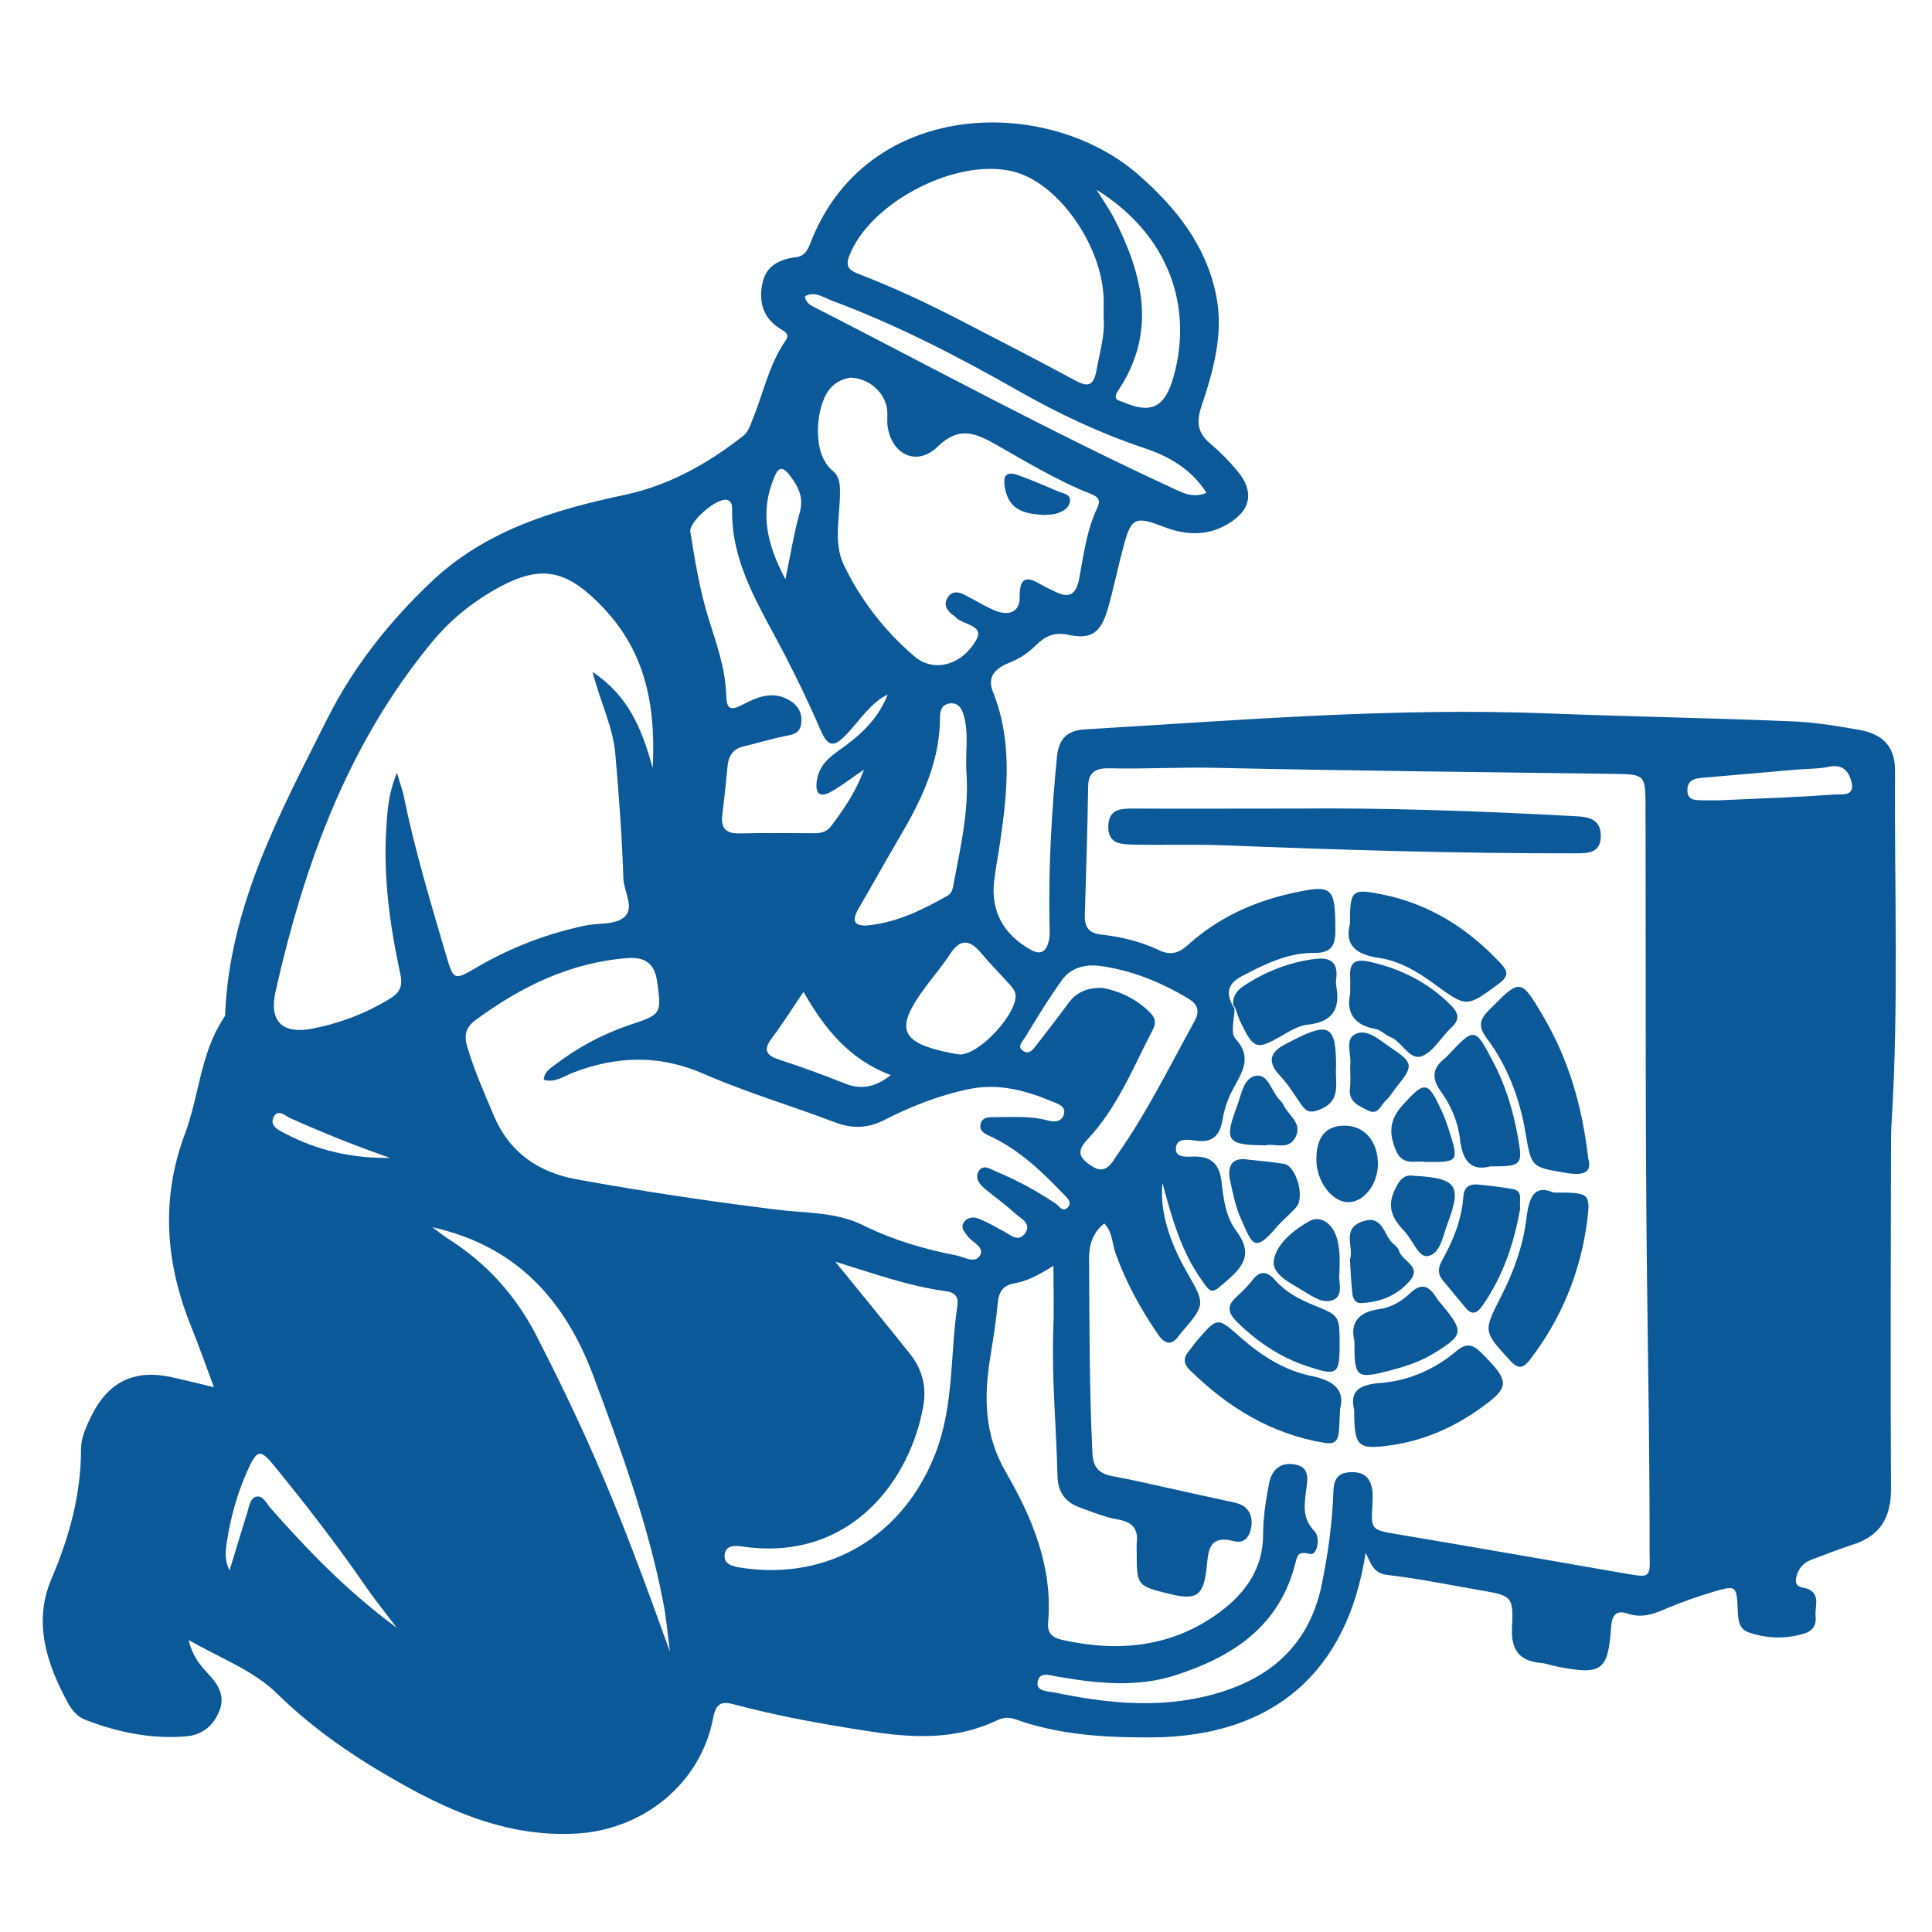 <svg xmlns="http://www.w3.org/2000/svg" xmlns:xlink="http://www.w3.org/1999/xlink" width="500" zoomAndPan="magnify" viewBox="0 0 375 375" height="500" preserveAspectRatio="xMidYMid meet" version="1.0"><path fill="#0c5999" d="M 367.824 149.691 C 367.867 144.957 365.523 142.48 360.832 141.656 C 356.445 140.875 352.059 140.18 347.629 140.004 C 331.992 139.352 316.355 139.094 300.723 138.484 C 270.625 137.27 240.656 139.789 210.645 141.57 C 207.387 141.742 205.562 143.176 205.172 146.738 C 204.129 157.336 203.523 167.977 203.695 178.617 C 203.695 179.961 203.871 181.352 203.566 182.656 C 203.133 184.434 202.219 185.566 200.047 184.348 C 194.707 181.309 192.273 176.836 192.969 170.887 C 193.273 168.367 193.793 165.848 194.141 163.328 C 195.574 153.555 196.531 143.738 192.707 134.227 C 191.406 130.926 193.836 129.496 195.836 128.668 C 197.961 127.844 199.57 126.715 201.133 125.195 C 202.828 123.543 204.52 122.633 207.258 123.195 C 211.816 124.195 213.641 122.848 214.988 118.289 C 216.117 114.422 216.898 110.473 217.941 106.562 C 219.504 100.48 220.199 100.047 225.891 102.262 C 230.188 103.914 234.27 104.086 238.266 101.742 C 242.871 99.051 243.523 95.402 240.133 91.363 C 238.57 89.492 236.879 87.758 235.012 86.191 C 232.578 84.152 232.102 82.199 233.188 78.898 C 235.488 72.035 237.527 64.867 236.094 57.527 C 234.184 47.711 228.277 40.285 220.852 33.816 C 203.133 18.441 167.996 19.047 157.223 47.367 C 156.746 48.625 156.094 49.754 154.445 49.93 C 151.273 50.32 148.625 51.621 147.973 55.051 C 147.234 58.656 148.148 61.785 151.449 63.824 C 152.402 64.434 153.402 64.824 152.402 66.215 C 149.23 70.863 148.148 76.379 146.062 81.461 C 145.629 82.59 145.191 83.891 144.281 84.586 C 137.418 89.973 129.863 94.227 121.262 96.051 C 107.539 98.961 94.336 102.914 83.781 112.859 C 75.574 120.633 68.578 129.449 63.543 139.484 C 54.379 157.727 44.562 175.793 43.695 196.898 C 43.695 197.16 43.562 197.422 43.391 197.641 C 38.871 204.5 38.656 212.754 35.875 220.137 C 31.141 232.816 32.141 245.238 37.137 257.574 C 38.613 261.266 39.957 265 41.523 269.258 C 38.266 268.477 35.703 267.824 33.098 267.258 C 26.016 265.781 20.98 268.258 17.766 274.773 C 16.766 276.816 15.723 278.984 15.723 281.289 C 15.723 290.105 13.465 298.312 9.992 306.434 C 6.43 314.816 8.992 322.809 13.117 330.41 C 13.898 331.887 14.984 333.188 16.504 333.797 C 22.848 336.23 29.406 337.617 36.266 337.012 C 39.352 336.707 41.48 334.883 42.609 332.016 C 43.695 329.238 42.434 327.066 40.566 325.066 C 38.961 323.328 37.395 321.594 36.613 318.336 C 42.957 321.941 49.164 324.199 53.812 328.758 C 61.023 335.84 69.273 341.398 78.004 346.262 C 88.43 352.125 99.285 356.555 111.707 355.902 C 124.738 355.254 135.984 346.262 138.418 333.492 C 138.938 330.668 139.98 330.148 142.414 330.801 C 151.012 333.102 159.742 334.664 168.516 336.012 C 177.027 337.359 185.41 337.793 193.488 333.926 C 194.617 333.406 195.66 333.23 196.965 333.668 C 205.605 336.793 214.555 337.27 223.629 337.227 C 247.039 337.055 261.504 324.676 265.066 301.398 C 266.062 303.266 266.41 305.348 269.277 305.695 C 275.27 306.391 281.223 307.609 287.215 308.648 C 293.512 309.734 293.773 309.777 293.469 316.035 C 293.297 320.246 294.902 322.375 298.984 322.766 C 300.027 322.852 301.07 323.242 302.156 323.461 C 310.887 325.199 312.145 324.328 312.711 315.816 C 312.883 313.516 313.664 312.43 315.965 313.211 C 318.66 314.121 320.961 313.297 323.352 312.254 C 326.305 310.996 329.387 309.91 332.469 308.996 C 337.031 307.652 337.074 307.738 337.293 312.516 C 337.379 314.297 337.422 316.164 339.461 316.859 C 342.98 318.074 346.586 318.16 350.191 317.074 C 351.93 316.555 352.578 315.34 352.406 313.688 C 352.23 311.906 353.316 309.734 351.234 308.562 C 350.148 307.953 348.234 308.391 348.625 306.305 C 348.93 304.609 349.93 303.352 351.582 302.742 C 354.23 301.746 356.879 300.703 359.57 299.832 C 364.957 298.141 367.086 294.535 367.043 288.887 C 366.91 266.867 367 244.891 367.043 222.871 C 367.043 221.137 367.043 219.355 367.172 217.617 C 368.562 195.031 367.691 172.363 367.824 149.691 Z M 198.961 201.375 C 201.262 197.594 203.566 193.773 206.172 190.168 C 207.863 187.824 210.645 187.129 213.426 187.477 C 219.637 188.301 225.367 190.645 230.711 193.859 C 232.492 194.945 232.926 196.25 231.84 198.246 C 227.02 206.977 222.633 215.922 216.898 224.09 C 215.77 225.738 214.641 228.172 211.859 226.305 C 209.82 224.957 208.691 223.699 210.992 221.266 C 216.812 215.098 219.938 207.238 223.762 199.855 C 224.457 198.551 224.238 197.551 223.285 196.598 C 220.547 193.816 217.16 192.297 213.816 191.73 C 210.906 191.73 208.906 192.645 207.43 194.641 C 205.434 197.336 203.391 200.027 201.309 202.676 C 200.656 203.5 199.918 204.719 198.746 204.066 C 197.223 203.285 198.484 202.156 198.961 201.375 Z M 196.094 191.211 C 196.531 191.688 196.965 192.297 197.094 192.906 C 197.703 196.379 190.363 204.633 186.324 204.676 C 186.02 204.633 185.324 204.543 184.672 204.414 C 174.641 202.418 173.598 199.723 179.59 191.645 C 181.199 189.473 182.934 187.434 184.41 185.172 C 186.191 182.48 187.93 182.176 190.145 184.652 C 192.055 186.91 194.098 189.039 196.094 191.211 Z M 168.906 179.57 C 166.082 179.918 165.043 179.051 166.691 176.27 C 169.34 171.754 171.859 167.148 174.555 162.59 C 178.852 155.336 182.457 147.867 182.457 139.18 C 182.457 137.875 182.848 136.746 184.367 136.531 C 185.844 136.355 186.582 137.312 186.973 138.57 C 188.148 142.262 187.32 146.086 187.582 149.82 C 188.105 157.031 186.539 164.023 185.195 171.016 C 184.977 172.102 184.934 173.273 183.934 173.84 C 179.199 176.531 174.379 178.918 168.906 179.57 Z M 172.902 208.672 C 169.992 210.973 167.215 211.625 163.914 210.277 C 159.785 208.625 155.617 207.105 151.359 205.719 C 148.797 204.891 148.016 203.895 149.84 201.461 C 151.926 198.723 153.75 195.77 155.965 192.516 C 160.133 199.855 164.996 205.719 172.902 208.672 Z M 212.945 98.656 C 210.906 102.957 210.34 107.691 209.473 112.297 C 208.863 115.465 207.516 116.203 204.738 114.816 C 203.914 114.379 203 114.031 202.219 113.555 C 199.395 111.816 197.875 111.859 197.918 115.855 C 197.961 118.809 195.836 119.723 192.793 118.375 C 190.84 117.508 189.016 116.336 187.062 115.379 C 185.844 114.77 184.672 114.77 183.891 116.074 C 183.109 117.379 183.762 118.375 184.758 119.246 C 184.977 119.418 185.238 119.504 185.41 119.723 C 186.758 121.328 191.23 121.242 189.449 124.281 C 186.496 129.363 181.066 130.449 177.551 127.453 C 171.73 122.504 167.082 116.508 163.781 109.645 C 161.695 105.258 163.043 100.352 163.043 95.66 C 163.043 93.926 162.957 92.492 161.609 91.363 C 157.613 88.105 158.352 79.809 160.523 76.246 C 161.695 74.336 163.434 73.555 165.086 73.293 C 168.82 73.426 171.945 76.379 172.207 79.68 C 172.293 80.633 172.164 81.59 172.25 82.5 C 172.945 88.191 177.898 90.668 181.98 86.715 C 186.062 82.762 189.102 83.934 193.141 86.191 C 199.223 89.625 205.215 93.316 211.773 95.879 C 213.25 96.488 213.684 97.137 212.945 98.656 Z M 227.801 73.078 C 226.105 79.156 223.414 80.375 218.07 78.07 C 217.203 77.723 215.855 77.637 216.984 75.898 C 224.586 64.562 221.895 53.445 216.246 42.371 C 215.379 40.719 214.293 39.156 212.816 36.812 C 227.191 45.758 231.492 59.785 227.801 73.078 Z M 164.824 49.711 C 168.949 38.941 186.582 30.121 197.441 33.512 C 205.781 36.117 213.816 47.711 214.207 57.789 C 214.25 59.004 214.207 60.223 214.207 61.785 C 214.512 64.957 213.469 68.301 212.859 71.73 C 212.207 75.379 210.863 75.031 208.301 73.641 C 201.09 69.734 193.793 65.996 186.496 62.219 C 180.023 58.875 173.469 55.789 166.691 53.184 C 164.996 52.535 164 51.883 164.824 49.711 Z M 161.352 58.309 C 173.988 63 185.977 69.211 197.66 75.855 C 205.52 80.328 213.641 84.152 222.242 87.02 C 226.977 88.625 231.23 91.059 234.184 95.66 C 231.492 96.789 229.363 95.574 227.41 94.664 C 203.914 83.805 181.199 71.469 158.223 59.699 C 157.441 59.309 156.441 58.918 156.227 57.527 C 158.094 56.441 159.785 57.703 161.352 58.309 Z M 150.188 92.883 C 150.926 91.059 151.578 90.016 153.359 92.359 C 155.094 94.664 156.051 96.703 155.184 99.656 C 154.098 103.48 153.488 107.477 152.445 112.426 C 148.711 105.434 147.539 99.309 150.188 92.883 Z M 141.199 97.051 C 141.938 97.312 142.109 98.008 142.109 98.703 C 141.848 109.387 147.582 117.941 152.188 126.844 C 154.66 131.621 157.008 136.445 159.133 141.395 C 160.699 145.086 161.828 145.262 164.562 142.262 C 166.996 139.656 168.906 136.531 172.293 134.793 C 170.469 139.613 166.82 142.871 162.781 145.695 C 160.613 147.215 158.875 148.863 158.527 151.688 C 158.223 154.035 159.133 154.859 161.219 153.73 C 163.262 152.602 165.129 151.125 167.691 149.387 C 166.039 153.902 163.695 157.16 161.305 160.375 C 160.395 161.59 159.09 161.766 157.703 161.723 C 152.969 161.723 148.277 161.633 143.543 161.766 C 140.895 161.809 139.852 160.766 140.199 158.117 C 140.633 154.902 140.895 151.688 141.242 148.516 C 141.457 146.605 142.371 145.305 144.367 144.871 C 146.973 144.262 149.535 143.438 152.188 142.914 C 153.707 142.609 155.184 142.48 155.488 140.613 C 155.832 138.484 154.965 136.922 153.141 135.879 C 150.016 134.055 147.016 135.27 144.281 136.703 C 141.5 138.18 141.023 137.484 140.938 134.621 C 140.762 129.625 139.027 124.848 137.551 120.113 C 135.812 114.555 134.898 108.863 133.988 103.176 C 133.727 101.219 139.328 96.398 141.199 97.051 Z M 53.031 217.008 C 53.855 215.012 55.375 216.617 56.375 217.051 C 62.715 219.875 69.145 222.48 75.703 224.738 C 68.406 224.871 61.543 223.309 55.16 219.918 C 54.031 219.355 52.422 218.527 53.031 217.008 Z M 52.465 292.668 C 51.684 291.797 51.078 290.234 49.773 290.496 C 48.559 290.758 48.383 292.32 48.035 293.449 C 46.906 297.055 45.82 300.613 44.562 304.828 C 43.52 302.742 43.781 301.051 43.996 299.484 C 44.734 294.664 45.996 290.02 47.992 285.543 C 49.949 281.199 50.512 281.156 53.465 284.805 C 59.504 292.234 65.367 299.789 70.793 307.652 C 72.531 310.215 74.488 312.602 77.004 315.945 C 67.234 308.738 59.676 300.832 52.465 292.668 Z M 77.051 149.996 C 75.312 154.207 75.18 157.637 74.965 160.98 C 74.398 170.449 75.703 179.832 77.699 189.039 C 78.266 191.559 77.484 192.773 75.527 193.945 C 70.84 196.77 65.801 198.68 60.5 199.68 C 54.684 200.766 52.164 198.117 53.508 192.34 C 59.066 167.758 67.492 144.477 83.781 124.719 C 87.516 120.156 92.078 116.551 97.203 113.816 C 104.801 109.777 109.578 110.602 115.789 116.641 C 124.043 124.629 127.473 134.402 126.691 149.082 C 124.52 141.176 121.871 135.012 115.008 130.406 C 116.57 136.398 119.004 141.176 119.438 146.391 C 120.133 154.426 120.742 162.504 121 170.582 C 121.09 173.145 123.391 176.355 120.957 178.18 C 119.176 179.527 116.051 179.137 113.574 179.656 C 106.148 181.223 99.113 183.914 92.512 187.781 C 88.125 190.344 88.039 190.344 86.559 185.305 C 83.605 175.227 80.566 165.195 78.438 154.859 C 78.223 153.598 77.742 152.383 77.051 149.996 Z M 115.312 282.633 C 111.836 274.73 108.102 267 104.148 259.312 C 100.109 251.406 94.422 245.152 86.953 240.418 C 85.867 239.723 84.91 238.898 83.91 238.203 C 99.852 241.723 109.492 251.973 115.094 266.867 C 120.48 281.246 125.734 295.664 128.688 310.777 C 129.34 314.035 129.602 317.336 130.035 320.594 C 125.434 307.824 120.785 295.055 115.312 282.633 Z M 185.844 253.316 C 184.41 262.828 185.195 272.602 181.633 281.938 C 175.465 298.051 160.957 306.871 143.934 304.309 C 142.328 304.047 140.328 303.699 140.676 301.613 C 140.98 299.746 142.934 300.008 144.41 300.223 C 165.258 303.09 176.723 287.109 179.199 272.949 C 179.895 269.082 178.984 265.738 176.594 262.742 C 171.816 256.75 166.953 250.844 162.133 244.891 C 169.34 247.105 176.246 249.625 183.629 250.625 C 185.367 250.844 186.062 251.754 185.844 253.316 Z M 190.145 243.805 C 189.145 245.281 187.148 243.98 185.629 243.676 C 179.375 242.461 173.293 240.68 167.605 237.855 C 162.219 235.164 156.312 235.512 150.621 234.773 C 137.68 233.164 124.781 231.254 111.926 228.91 C 104.41 227.52 98.809 223.652 95.77 216.359 C 93.945 212.016 92.031 207.715 90.688 203.156 C 89.992 200.809 90.469 199.332 92.379 197.941 C 101.242 191.43 110.797 186.781 121.914 185.957 C 125.129 185.738 127.039 186.996 127.516 190.344 C 128.43 196.812 128.473 196.855 122.219 198.941 C 116.918 200.723 112.098 203.328 107.668 206.715 C 106.711 207.453 105.629 208.062 105.539 209.582 C 107.711 210.234 109.492 208.887 111.23 208.191 C 119.785 204.934 128.039 204.676 136.637 208.453 C 144.891 212.059 153.617 214.621 162.043 217.836 C 165.477 219.137 168.516 219.008 171.73 217.355 C 176.898 214.707 182.242 212.621 187.973 211.406 C 193.879 210.191 199.18 211.668 204.434 213.883 C 205.52 214.316 206.996 214.793 206.477 216.359 C 205.996 217.836 204.52 217.789 203.391 217.488 C 200.047 216.574 196.703 216.836 193.316 216.836 C 192.145 216.836 190.621 216.707 190.32 218.227 C 190.016 219.746 191.492 220.223 192.535 220.699 C 198.008 223.352 202.262 227.434 206.387 231.734 C 207.082 232.473 208.258 233.383 207.172 234.426 C 206.215 235.336 205.52 233.992 204.824 233.559 C 201.219 231.168 197.441 229.082 193.445 227.434 C 192.316 226.953 190.797 225.781 189.883 227.477 C 189.188 228.824 190.273 230.039 191.359 230.906 C 193.23 232.426 195.227 233.859 197.008 235.512 C 198.094 236.512 200.266 237.379 199.004 239.332 C 197.703 241.242 196.184 239.723 194.793 238.984 C 193.273 238.16 191.707 237.25 190.102 236.598 C 189.102 236.164 187.887 236.164 187.148 237.16 C 186.324 238.289 187.234 239.117 187.844 239.984 C 188.844 241.242 191.273 242.113 190.145 243.805 Z M 315.574 305.438 C 300.852 302.875 286.172 300.312 271.449 297.836 C 266.062 296.922 266.062 297.012 266.41 291.711 C 266.453 290.93 266.453 290.105 266.367 289.281 C 266.02 286.672 264.586 285.586 261.938 285.762 C 259.418 285.934 258.898 287.41 258.809 289.582 C 258.594 295.664 257.77 301.613 256.551 307.562 C 253.902 320.375 245.172 326.762 233.316 329.41 C 223.848 331.539 214.25 330.496 204.824 328.543 C 203.523 328.281 201.133 328.367 201.395 326.543 C 201.699 324.285 203.957 325.242 205.391 325.457 C 213.035 326.762 220.633 327.586 228.191 325.152 C 239.352 321.551 248.43 315.598 251.469 303.266 C 251.816 301.918 251.949 301.051 254.207 301.613 C 255.77 302.004 256.293 298.355 255.16 297.227 C 252.688 294.664 253.164 292.016 253.555 289.02 C 253.816 287.152 254.25 284.719 251.297 284.242 C 248.473 283.762 246.824 285.371 246.344 287.848 C 245.695 291.148 245.172 294.492 245.172 297.836 C 245.172 304.438 241.742 309.172 236.879 312.82 C 227.625 319.727 217.16 320.766 206.129 318.293 C 204.172 317.855 203.262 316.902 203.434 314.949 C 204.391 304.219 200.395 294.664 195.27 285.805 C 190.969 278.422 190.969 271.082 192.23 263.266 C 192.793 259.832 193.359 256.359 193.664 252.883 C 193.836 250.844 194.707 249.496 196.66 249.148 C 199.223 248.715 201.48 247.586 204.477 245.676 C 204.477 250.32 204.609 254.273 204.434 258.27 C 204.129 267.738 205.043 277.117 205.258 286.543 C 205.348 289.672 206.824 291.625 209.645 292.625 C 212.035 293.492 214.465 294.492 216.941 294.926 C 219.809 295.402 220.98 296.75 220.633 299.527 C 220.59 300.051 220.633 300.613 220.633 301.137 C 220.633 307.824 220.633 307.824 227.234 309.43 C 232.273 310.648 233.578 309.691 234.184 304.48 C 234.531 301.352 234.402 297.793 239.527 299.137 C 241.656 299.703 242.695 298.051 242.914 296.098 C 243.133 293.711 242.004 292.188 239.699 291.668 C 235.879 290.801 232.055 290.02 228.277 289.148 C 224.195 288.281 220.156 287.281 216.031 286.543 C 213.379 286.066 212.164 284.895 212.035 281.984 C 211.426 269.43 211.469 256.879 211.383 244.371 C 211.383 241.637 212.035 239.332 214.336 237.465 C 215.941 239.117 215.855 241.375 216.551 243.328 C 218.594 248.977 221.414 254.145 224.805 259.051 C 226.105 260.918 227.41 261.266 228.844 259.227 C 229.016 259.008 229.191 258.789 229.363 258.574 C 233.969 253.188 233.969 253.188 230.406 246.977 C 226.844 240.766 225.105 234.988 225.629 229.605 C 227.453 236.465 229.191 242.375 232.621 247.543 C 235.312 251.539 235.008 251.277 238.527 248.238 C 241.914 245.281 242.871 242.809 239.918 238.855 C 238.008 236.293 237.484 232.906 237.137 229.648 C 236.789 226.477 235.617 224.48 231.926 224.48 C 230.711 224.48 228.234 224.871 228.234 223.047 C 228.234 220.789 230.625 221.18 232.055 221.395 C 235.574 221.918 236.832 220.223 237.355 217.051 C 237.703 214.969 238.484 212.84 239.527 211.016 C 241.266 207.844 243 205.109 239.789 201.59 C 238.789 200.504 239.613 197.77 239.613 195.77 C 239.441 195.512 239.309 195.25 239.137 194.945 C 237.875 192.426 238.57 190.734 241.133 189.43 C 245.605 187.086 250.082 184.871 255.207 184.957 C 258.461 185 259.246 183.395 259.199 180.441 C 259.156 172.059 258.68 171.578 250.43 173.445 C 242.914 175.141 236.141 178.355 230.449 183.523 C 228.711 185.086 227.062 185.434 224.977 184.434 C 221.414 182.742 217.594 181.828 213.727 181.395 C 211.297 181.133 210.516 179.918 210.559 177.66 C 210.816 169.32 211.078 160.938 211.211 152.602 C 211.254 149.516 213.121 149.082 215.465 149.125 C 222.328 149.301 229.191 148.863 236.094 149.039 C 261.852 149.602 287.605 149.863 313.402 150.211 C 319.18 150.297 319.355 150.43 319.398 156.117 C 319.484 187.301 319.309 218.484 319.703 249.625 C 319.918 266.91 320.223 284.156 320.18 301.441 C 320.352 306.262 320.266 306.262 315.574 305.438 Z M 356.184 154.207 C 349.062 154.727 341.938 154.988 333.73 155.336 C 333.34 155.336 331.863 155.336 330.387 155.336 C 328.996 155.293 327.52 155.379 327.52 153.383 C 327.52 151.645 328.605 151.125 330.168 150.992 C 336.336 150.473 342.504 149.906 348.625 149.387 C 350.754 149.211 352.969 149.254 355.055 148.82 C 357.746 148.258 358.922 149.82 359.398 151.906 C 360.051 154.684 357.312 154.121 356.184 154.207 Z M 356.184 154.207 " fill-opacity="1" fill-rule="nonzero"/><path fill="#0c5999" d="M 306.41 158.465 C 287.129 157.379 267.887 156.77 251.516 156.941 C 239.004 156.941 229.449 156.988 219.852 156.941 C 217.332 156.941 215.203 157.117 215.117 160.418 C 215.074 163.848 217.594 163.848 219.852 163.938 C 225.672 164.066 231.449 163.848 237.27 164.066 C 260.199 164.977 283.09 165.672 306.02 165.629 C 308.324 165.629 310.582 165.5 310.711 162.504 C 310.797 159.637 309.277 158.637 306.41 158.465 Z M 306.41 158.465 " fill-opacity="1" fill-rule="nonzero"/><path fill="#0c5999" d="M 299.504 197.203 C 295.164 189.82 295.074 189.906 288.996 196.074 C 287.129 197.941 286.91 199.246 288.562 201.504 C 292.645 206.977 294.988 213.23 296.117 219.961 C 297.246 226.609 297.246 226.52 303.891 227.648 C 307.148 228.215 309.105 227.738 308.277 224.871 C 307.062 214.316 304.328 205.414 299.504 197.203 Z M 299.504 197.203 " fill-opacity="1" fill-rule="nonzero"/><path fill="#0c5999" d="M 301.547 231.473 C 297.422 229.691 296.727 233.035 296.25 236.684 C 295.598 241.938 293.773 246.891 291.383 251.582 C 287.91 258.398 287.867 258.355 292.992 263.957 C 294.555 265.695 295.512 265.828 297.031 263.828 C 302.98 256.055 306.586 247.324 307.977 237.684 C 308.801 231.516 308.715 231.473 301.547 231.473 Z M 301.547 231.473 " fill-opacity="1" fill-rule="nonzero"/><path fill="#0c5999" d="M 254.598 267.086 C 249.387 266.043 244.867 263.176 240.871 259.66 C 236.312 255.621 236.355 255.578 232.402 260.137 C 231.797 260.832 231.273 261.656 230.668 262.352 C 229.625 263.609 229.754 264.742 230.926 265.914 C 238.312 273.168 246.781 278.379 257.16 280.07 C 259.027 280.375 259.68 279.637 259.852 278.074 C 259.984 276.859 259.984 275.641 260.113 273.426 C 261.07 269.91 259.027 267.996 254.598 267.086 Z M 254.598 267.086 " fill-opacity="1" fill-rule="nonzero"/><path fill="#0c5999" d="M 267.539 185.914 C 271.578 186.477 275.098 188.562 278.398 190.992 C 284.738 195.641 284.695 195.512 290.906 190.949 C 292.949 189.43 292.688 188.473 291.168 186.867 C 284.914 180.223 277.574 175.531 268.539 173.664 C 262.371 172.406 262.023 172.621 262.023 179.355 C 260.98 183.262 263.023 185.262 267.539 185.914 Z M 267.539 185.914 " fill-opacity="1" fill-rule="nonzero"/><path fill="#0c5999" d="M 282.609 262.309 C 278.398 265.828 273.316 268.043 267.93 268.434 C 263.633 268.781 261.98 270.082 262.848 273.645 C 262.848 280.809 263.457 281.461 270.059 280.508 C 276.141 279.637 281.656 277.293 286.738 273.773 C 293.207 269.258 293.207 268.301 287.648 262.699 C 285.953 260.961 284.695 260.527 282.609 262.309 Z M 282.609 262.309 " fill-opacity="1" fill-rule="nonzero"/><path fill="#0c5999" d="M 294.641 220.789 C 293.73 215.707 292.297 210.844 289.906 206.281 C 286.258 199.289 286.258 199.289 280.875 205.023 C 280.785 205.109 280.699 205.238 280.57 205.324 C 278.094 207.195 277.746 209.191 279.656 211.84 C 281.656 214.578 283 217.789 283.391 221.137 C 283.871 225.305 285.52 227.391 289.301 226.391 C 295.379 226.434 295.598 226.086 294.641 220.789 Z M 294.641 220.789 " fill-opacity="1" fill-rule="nonzero"/><path fill="#0c5999" d="M 284.348 253.707 C 285.609 255.273 286.562 255.098 287.734 253.449 C 291.773 247.672 293.902 241.242 295.074 234.512 C 294.816 233.035 295.77 231.168 293.555 230.777 C 291.297 230.387 289.039 230.125 286.781 229.91 C 285.215 229.777 284.176 230.43 284.043 232.168 C 283.738 236.727 282.047 240.809 279.875 244.719 C 279.137 246.023 279.008 247.238 280.004 248.453 C 281.438 250.191 282.914 251.973 284.348 253.707 Z M 284.348 253.707 " fill-opacity="1" fill-rule="nonzero"/><path fill="#0c5999" d="M 266.977 199.723 C 267.973 199.898 268.801 200.852 269.797 201.242 C 272.145 202.156 273.535 205.848 275.922 205.023 C 278.18 204.195 279.699 201.332 281.656 199.508 C 283.305 197.984 283.262 196.77 281.656 195.164 C 277.27 190.734 272.012 188.082 265.934 186.695 C 262.938 186 261.895 186.867 262.066 189.734 C 262.109 190.559 262.066 191.34 262.066 192.949 C 261.328 196.16 262.504 198.941 266.977 199.723 Z M 266.977 199.723 " fill-opacity="1" fill-rule="nonzero"/><path fill="#0c5999" d="M 253.816 265.219 C 259.594 267.129 260.027 266.824 260.027 260.789 C 259.984 255.359 259.984 255.359 254.945 253.316 C 252.164 252.188 249.559 250.801 247.562 248.539 C 245.996 246.762 244.609 246.457 243.043 248.539 C 242.133 249.715 241.047 250.754 239.961 251.754 C 238.137 253.406 238.312 254.75 240.004 256.488 C 243.957 260.398 248.473 263.48 253.816 265.219 Z M 253.816 265.219 " fill-opacity="1" fill-rule="nonzero"/><path fill="#0c5999" d="M 240.961 198.77 C 243.391 203.676 244 203.762 248.648 201.113 C 250.254 200.199 251.992 199.07 253.773 198.898 C 258.551 198.379 260.199 195.988 259.375 191.43 C 259.289 190.906 259.289 190.344 259.375 189.82 C 259.723 186.652 258.07 185.781 255.25 186.129 C 250.211 186.781 245.652 188.562 241.438 191.34 C 240.09 192.211 239.266 193.34 239.352 194.988 C 239.527 195.25 239.656 195.512 239.832 195.816 C 240.18 196.812 240.48 197.855 240.961 198.77 Z M 240.961 198.77 " fill-opacity="1" fill-rule="nonzero"/><path fill="#0c5999" d="M 269.539 266.086 C 272.535 265.305 275.445 264.395 278.137 262.785 C 284.133 259.137 284.262 258.531 279.746 253.102 C 279.398 252.711 279.051 252.277 278.789 251.84 C 277.398 249.668 275.965 248.844 273.707 251.016 C 272.102 252.578 269.93 253.797 267.715 254.102 C 263.414 254.664 262.066 257.008 262.895 260.309 C 262.848 267.391 263.242 267.695 269.539 266.086 Z M 269.539 266.086 " fill-opacity="1" fill-rule="nonzero"/><path fill="#0c5999" d="M 247.691 238.289 C 248.906 236.855 250.43 235.684 251.645 234.25 C 253.293 232.297 251.559 226.305 249.254 225.914 C 246.996 225.523 244.738 225.348 242.305 225.086 C 239.309 224.566 238.137 226.129 238.746 229.039 C 239.309 231.645 239.832 234.383 240.961 236.77 C 243.043 241.504 243.48 243.242 247.691 238.289 Z M 247.691 238.289 " fill-opacity="1" fill-rule="nonzero"/><path fill="#0c5999" d="M 259.332 239.855 C 258.461 237.465 256.336 235.816 254.121 237.031 C 251.121 238.727 247.82 241.375 247.258 244.543 C 246.734 247.324 250.516 249.062 252.992 250.582 C 254.816 251.711 257.031 253.23 258.941 252.23 C 260.895 251.234 259.68 248.539 259.984 247.152 C 260.07 244.328 260.113 242.027 259.332 239.855 Z M 259.332 239.855 " fill-opacity="1" fill-rule="nonzero"/><path fill="#0c5999" d="M 267.453 226.043 C 267.496 221.527 264.805 218.441 260.895 218.484 C 257.332 218.527 255.508 220.699 255.508 225 C 255.465 229.125 258.375 233.164 261.504 233.34 C 264.543 233.512 267.41 230.039 267.453 226.043 Z M 267.453 226.043 " fill-opacity="1" fill-rule="nonzero"/><path fill="#0c5999" d="M 252.598 214.445 C 253.598 215.836 254.422 216.098 256.293 215.316 C 260.504 213.535 259.07 210.059 259.332 207.02 C 259.332 199.07 258.027 198.289 250.906 201.938 C 250.559 202.113 250.211 202.328 249.82 202.504 C 246.605 204.066 245.738 205.977 248.516 208.887 C 250.125 210.582 251.297 212.578 252.598 214.445 Z M 252.598 214.445 " fill-opacity="1" fill-rule="nonzero"/><path fill="#0c5999" d="M 264.281 252.926 C 268.062 252.754 271.449 251.32 273.793 248.41 C 275.922 245.762 272.102 244.762 271.535 242.766 C 271.406 242.285 270.973 241.852 270.535 241.504 C 268.539 239.984 268.582 235.684 264.5 237.074 C 260.242 238.508 262.895 242.156 262.023 244.457 C 262.156 246.672 262.242 248.715 262.457 250.711 C 262.504 251.84 262.938 253.016 264.281 252.926 Z M 264.281 252.926 " fill-opacity="1" fill-rule="nonzero"/><path fill="#0c5999" d="M 277.094 243.805 C 279.57 243.414 280.047 239.984 280.918 237.641 C 283.785 230.082 282.828 228.648 274.316 228.215 C 272.707 227.953 271.711 228.777 270.711 230.949 C 269.059 234.512 270.449 236.727 272.707 239.117 C 274.23 240.723 275.359 244.109 277.094 243.805 Z M 277.094 243.805 " fill-opacity="1" fill-rule="nonzero"/><path fill="#0c5999" d="M 272.145 214.621 C 269.625 217.445 269.582 220.094 270.973 223.352 C 272.273 226.391 274.75 225.219 276.574 225.523 C 283.133 225.609 283.219 225.523 281.223 219.312 C 280.832 218.051 280.352 216.75 279.789 215.531 C 277.094 209.711 276.531 209.758 272.145 214.621 Z M 272.145 214.621 " fill-opacity="1" fill-rule="nonzero"/><path fill="#0c5999" d="M 245.562 222.309 C 247.387 221.832 250.082 223.395 251.469 220.699 C 252.816 218.051 250.211 216.617 249.254 214.707 C 249.039 214.23 248.691 213.797 248.301 213.406 C 246.781 211.84 246.172 208.453 243.828 208.801 C 241.395 209.148 240.961 212.406 240.133 214.621 C 237.57 221.484 238.094 222.223 245.562 222.309 Z M 245.562 222.309 " fill-opacity="1" fill-rule="nonzero"/><path fill="#0c5999" d="M 265.5 215.531 C 267.496 216.574 267.973 214.535 268.973 213.621 C 269.754 212.926 270.32 211.926 270.973 211.102 C 274.445 206.805 274.402 206.324 269.797 203.242 C 267.715 201.852 265.281 199.508 262.98 200.766 C 260.938 201.852 262.414 204.98 262.066 206.848 C 262.066 208.539 262.199 209.887 262.023 211.234 C 261.719 213.883 263.719 214.621 265.5 215.531 Z M 265.5 215.531 " fill-opacity="1" fill-rule="nonzero"/><path fill="#0c5999" d="M 205.301 95.355 C 202.871 94.27 200.395 93.273 197.875 92.316 C 195.27 91.316 194.574 92.273 195.098 94.922 C 195.965 99.223 199.137 99.742 202.738 99.961 C 203.391 99.875 204.215 99.918 205 99.699 C 206.172 99.352 207.387 98.746 207.648 97.484 C 207.953 95.836 206.301 95.793 205.301 95.355 Z M 205.301 95.355 " fill-opacity="1" fill-rule="nonzero"/></svg>